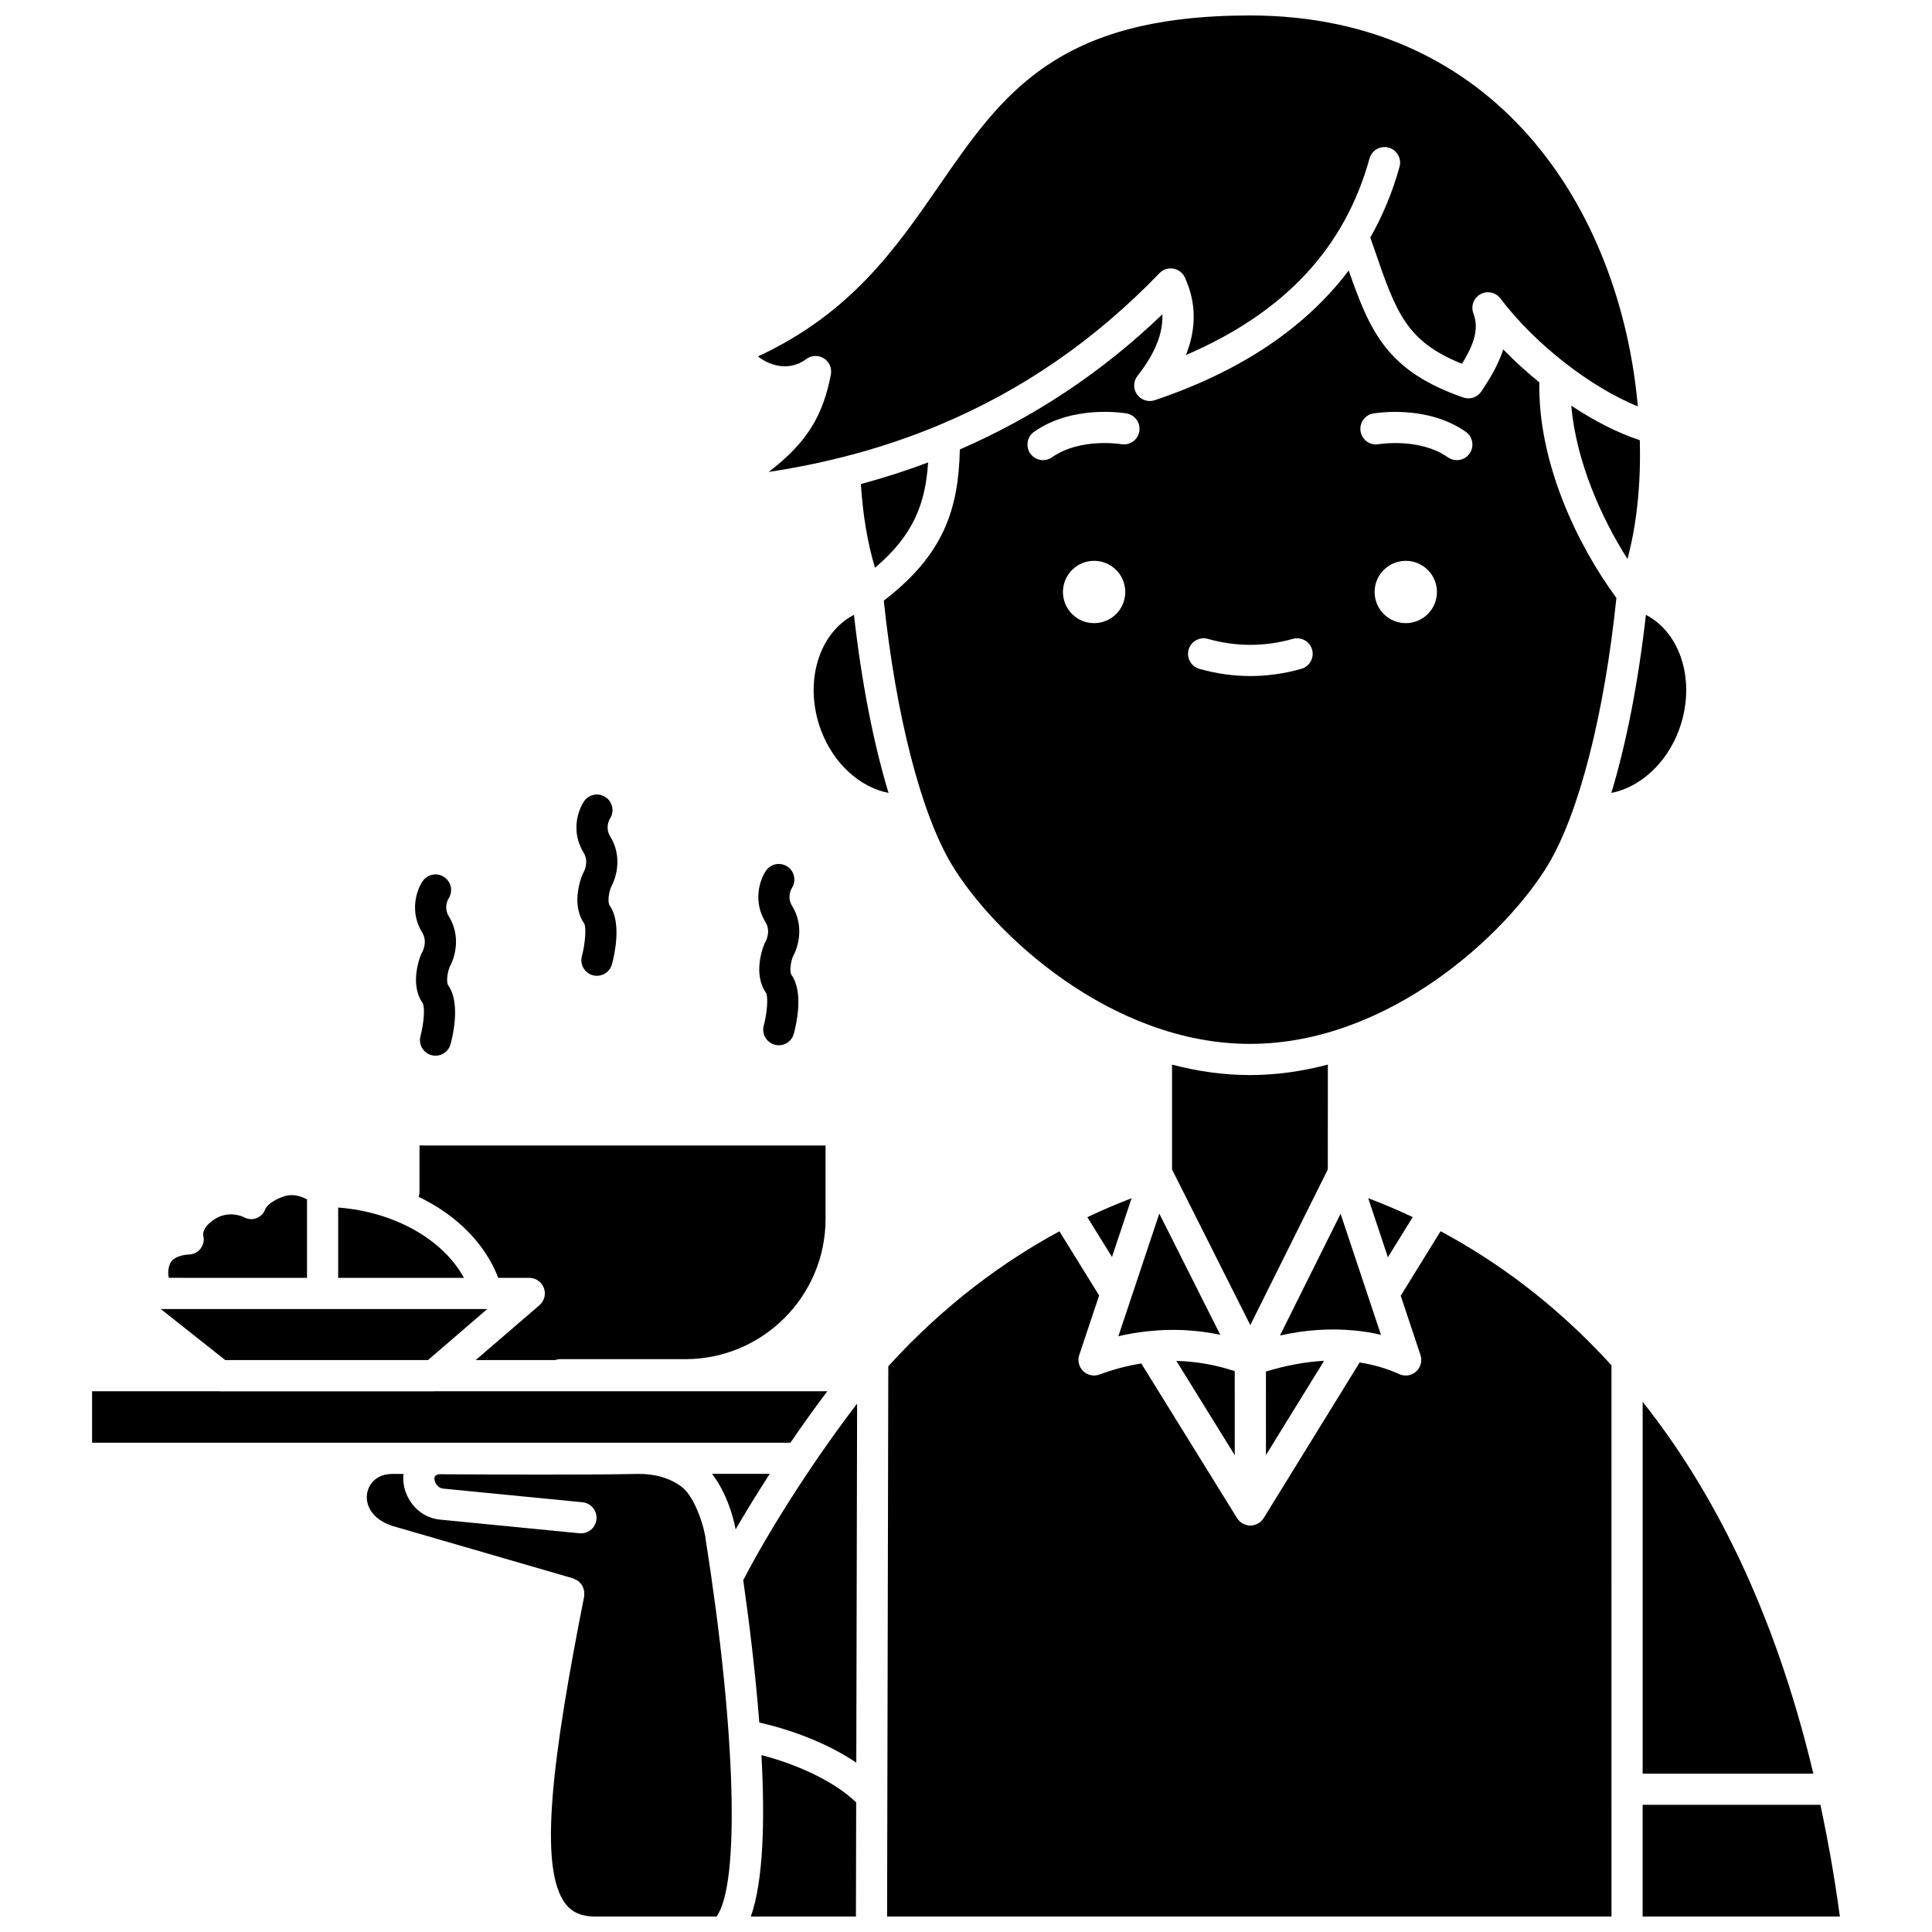 <?xml version="1.0" encoding="UTF-8"?>
<!-- Uploaded to: ICON Repo, www.iconrepo.com, Generator: ICON Repo Mixer Tools -->
<svg width="800px" height="800px" version="1.1" viewBox="144 144 512 512" xmlns="http://www.w3.org/2000/svg">
 <defs>
  <clipPath id="e">
   <path d="m241 534h97v117.9h-97z"/>
  </clipPath>
  <clipPath id="d">
   <path d="m344 148.09h235v121.91h-235z"/>
  </clipPath>
  <clipPath id="c">
   <path d="m342 609h29v42.902h-29z"/>
  </clipPath>
  <clipPath id="b">
   <path d="m579 622h53v29.902h-53z"/>
  </clipPath>
  <clipPath id="a">
   <path d="m379 470h193v181.9h-193z"/>
  </clipPath>
 </defs>
 <path d="m554.3 373.09c8.176-13.629 14.895-39.953 18.062-70.629-10.457-14.207-20.82-36.039-20.418-57.129-3.356-2.727-6.586-5.656-9.574-8.738-1.352 4.328-3.824 8.121-5.769 11.105-1.035 1.59-3.027 2.262-4.816 1.645-20.051-6.965-24.637-17.195-30.367-33.668-11.465 15.195-28.625 26.727-51.402 34.383-1.723 0.582-3.637-0.043-4.691-1.535-1.055-1.492-1-3.5 0.133-4.934 4.606-5.844 6.785-11.227 6.582-16.301-15.82 15.215-33.758 27.164-53.672 35.82-0.359 15.852-4.238 27.859-20.156 40.066 3.195 30.367 9.875 56.395 17.988 69.918 11.031 18.383 42.246 47.547 79.051 47.547 36.801 0 68.02-29.164 79.051-47.551zm-120.35-63.949c-4.562 0-8.258-3.695-8.258-8.258s3.695-8.258 8.258-8.258 8.258 3.695 8.258 8.258c0.004 4.562-3.695 8.258-8.258 8.258zm7.199-47.426c-0.113-0.02-10.895-1.785-18.352 3.473-0.723 0.512-1.551 0.754-2.375 0.754-1.297 0-2.578-0.605-3.379-1.75-1.312-1.867-0.867-4.445 0.996-5.758 10.309-7.266 23.953-4.965 24.531-4.859 2.246 0.395 3.746 2.535 3.352 4.781-0.398 2.25-2.519 3.738-4.773 3.359zm47.715 59.535c-4.473 1.27-9.02 1.91-13.512 1.91-4.488 0-9.035-0.645-13.512-1.91-2.191-0.621-3.469-2.902-2.844-5.098 0.621-2.195 2.918-3.461 5.098-2.844 7.488 2.113 15.043 2.113 22.527 0 2.188-0.609 4.477 0.652 5.098 2.844 0.617 2.191-0.66 4.477-2.856 5.098zm27.68-12.109c-4.562 0-8.258-3.695-8.258-8.258s3.695-8.258 8.258-8.258 8.258 3.695 8.258 8.258-3.695 8.258-8.258 8.258zm16.906-44.949c-0.805 1.141-2.082 1.75-3.379 1.75-0.82 0-1.652-0.242-2.375-0.754-7.461-5.258-18.242-3.492-18.352-3.473-2.246 0.391-4.379-1.117-4.769-3.367-0.387-2.242 1.105-4.379 3.348-4.769 0.57-0.102 14.227-2.402 24.531 4.859 1.863 1.312 2.312 3.894 0.996 5.754z"/>
 <path d="m502.61 496.57c0.098 0.008 0.195 0 0.297 0.016 2.41 0.238 4.773 0.602 7.062 1.168l-3.297-9.887c-0.004-0.016-0.012-0.027-0.012-0.043l-7.391-22.16-16.059 32.254c6.832-1.508 13.297-1.922 19.398-1.348z"/>
 <path d="m518.38 466.54c-4.07-1.922-8.023-3.586-11.789-5.004l5.219 15.648z"/>
 <path d="m389.96 266.55c-5.777 2.184-11.727 4.074-17.816 5.731 0.512 8.172 1.766 15.691 3.746 22.18 10.125-8.594 13.344-16.859 14.07-27.91z"/>
 <path d="m379.47 354.14c-3.981-13.168-7.141-29.293-9.164-47.199-9.371 4.824-13.355 18.004-8.785 30.438 3.293 8.953 10.355 15.27 17.949 16.762z"/>
 <path d="m270.06 504.44h21.051c0.391-0.125 0.789-0.246 1.219-0.246h33.285c20.492 0 37.168-16.672 37.168-37.168v-19.453l-107.61-0.004v12.391c0 0.43-0.125 0.82-0.242 1.211 9.945 4.758 17.57 12.27 21.113 21.473h8.211c1.727 0 3.269 1.074 3.875 2.691 0.602 1.617 0.133 3.441-1.176 4.562z"/>
 <path d="m579.32 614.04h45.242c-10.383-43.543-26.824-75.348-45.242-98.543z"/>
 <path d="m575.3 292.14c2.457-9.164 3.59-20 3.262-31.484-5.785-1.898-12.02-5.07-18.16-9.145 1.285 14.664 7.871 29.574 14.898 40.629z"/>
 <path d="m448.09 496.81c6.453-0.715 12.902-0.434 19.297 0.934l-16.16-32.129-10.844 32.5c2.488-0.598 4.981-1.004 7.469-1.289 0.086-0.016 0.16-0.008 0.238-0.016z"/>
 <path d="m495.88 453.92 0.016-27.789c-6.637 1.746-13.539 2.773-20.648 2.773s-14.016-1.027-20.648-2.769v27.785l20.742 41.246z"/>
 <path d="m588.97 337.38c4.57-12.434 0.586-25.613-8.785-30.434-2.023 17.906-5.184 34.027-9.164 47.195 7.594-1.496 14.664-7.816 17.949-16.762z"/>
 <path d="m471.22 507.37c-5.172-1.688-10.312-2.606-15.465-2.711l15.469 24.984z"/>
 <path d="m438.69 477.11 5.191-15.562c-3.695 1.402-7.629 3.074-11.719 5.016z"/>
 <path d="m479.49 529.61 15.41-24.984c-4.832 0.25-9.957 1.199-15.414 2.84z"/>
 <g clip-path="url(#e)">
  <path d="m324.64 538.02c-3.176-2.375-7.152-3.488-11.758-3.418-12.18 0.285-37.398 0.184-52.539 0.086-1.117 0.199-1.203 0.738-1.215 1.035-0.043 1.059 0.801 2.656 2.434 2.785l36.805 3.606c2.266 0.223 3.93 2.242 3.703 4.512-0.207 2.137-2.004 3.727-4.106 3.727-0.133 0-0.27-0.008-0.41-0.02l-36.723-3.598c-6.375-0.5-10.156-6.277-9.961-11.336 0.012-0.262 0.066-0.516 0.098-0.777-1.789-0.016-2.859-0.023-2.922-0.023-4.5 0-6.481 2.922-6.797 5.426-0.375 2.984 1.457 7.047 7.859 8.684l46.801 13.582c0.207 0.059 0.359 0.199 0.551 0.285 0.262 0.121 0.523 0.223 0.746 0.391 0.215 0.16 0.375 0.359 0.555 0.559 0.176 0.195 0.363 0.371 0.5 0.598 0.141 0.23 0.215 0.48 0.309 0.734 0.09 0.242 0.195 0.477 0.234 0.734 0.047 0.273 0.016 0.547 0.004 0.828-0.008 0.215 0.047 0.422 0.004 0.637-8.363 42.316-12.371 72.402-4.769 81.688 1.105 1.352 3.113 3.148 7.777 3.164h32.059c6.281-8.512 5.152-49.16-2.828-99.637-0.191-2.773-2.68-11.453-6.41-14.25z"/>
 </g>
 <g clip-path="url(#d)">
  <path d="m357.65 239.16c1.363-1.023 3.223-1.102 4.668-0.203 1.449 0.898 2.191 2.602 1.875 4.277-2.082 10.895-6.305 18.07-16.496 25.84 16.02-2.43 30.906-6.512 44.77-12.258 0.141-0.07 0.273-0.129 0.422-0.184 21.934-9.156 41.285-22.496 58.379-40.238 0.945-0.984 2.32-1.445 3.664-1.207 1.348 0.227 2.496 1.102 3.062 2.34 3.035 6.59 3.125 13.473 0.289 20.559 26.129-11.234 42.09-28.355 48.652-52.086 0.605-2.195 2.879-3.484 5.078-2.879 2.195 0.605 3.484 2.883 2.879 5.078-1.855 6.707-4.465 12.945-7.746 18.754l0.957 2.769c5.875 17.078 8.52 24.758 23.344 30.684 2.918-4.793 4.664-9.016 3.016-13.355-0.727-1.922 0.066-4.086 1.863-5.078 1.793-0.996 4.051-0.516 5.289 1.117 9.184 12.141 23.941 23.559 36.43 28.617-4.703-52.535-37.648-103.61-102.8-103.61-51.215 0-65.625 20.859-82.305 45.008-11.523 16.688-23.418 33.91-48.086 45.359 1.586 1.227 3.406 2.078 5.277 2.43 1.906 0.355 4.766 0.348 7.523-1.73z"/>
 </g>
 <path d="m332.68 534.58c3.621 4.617 5.586 10.973 6.273 14.711 2.766-4.769 5.844-9.758 9.043-14.711z"/>
 <path d="m257.41 504.44 15.719-13.535h-86.531l17.102 13.535z"/>
 <path d="m225.36 482.64v-20.777c-1.395-0.777-3.684-1.637-6.141-0.797-3.977 1.348-4.856 3.188-4.891 3.266-0.367 1.18-1.207 2.019-2.344 2.488-1.148 0.465-2.402 0.281-3.484-0.305-0.113-0.051-3.867-1.895-7.731 0.648-3.184 2.09-2.961 4.043-2.922 4.262 0.344 1.234 0.066 2.469-0.707 3.492-0.773 1.02-1.996 1.539-3.277 1.551-0.004 0-4.035 0.141-4.906 2.668-0.5 1.449-0.434 2.633-0.223 3.5l36.625 0.008z"/>
 <g clip-path="url(#c)">
  <path d="m342.98 651.9h27.852l0.066-30.242c-6.047-5.828-16.055-10.195-25.109-12.539 0.941 17.156 0.543 33.309-2.809 42.781z"/>
 </g>
 <path d="m363.25 512.7h-104.23c-0.039 0-0.074 0.02-0.113 0.02h-56.629c-0.043 0-0.078-0.02-0.121-0.02h-33.754v13.629h185.07c3.297-4.832 6.609-9.449 9.773-13.629z"/>
 <g clip-path="url(#b)">
  <path d="m626.42 622.29h-47.105v29.609h52.273c-1.414-10.422-3.168-20.246-5.168-29.609z"/>
 </g>
 <g clip-path="url(#a)">
  <path d="m525.77 470.28-10.562 17.113 5.234 15.699c0.52 1.562 0.066 3.277-1.16 4.383-1.223 1.098-2.984 1.367-4.477 0.68-3.32-1.52-6.82-2.512-10.488-3.082l-25.445 41.262c-0.148 0.242-0.34 0.449-0.527 0.652-0.031 0.039-0.059 0.082-0.094 0.117-0.336 0.332-0.73 0.582-1.156 0.781-0.098 0.047-0.199 0.082-0.301 0.125-0.453 0.168-0.93 0.289-1.43 0.289h-0.004c-0.5 0-0.973-0.121-1.43-0.289-0.102-0.039-0.203-0.074-0.305-0.125-0.422-0.199-0.812-0.445-1.152-0.777-0.043-0.043-0.07-0.09-0.113-0.137-0.188-0.199-0.367-0.402-0.516-0.637l-25.391-41.004c-3.668 0.598-7.352 1.543-11.078 2.934-1.492 0.547-3.172 0.203-4.309-0.906-1.145-1.105-1.547-2.766-1.051-4.273l5.266-15.777-10.523-17c-14.375 7.762-30.25 19.152-45.348 35.762l-0.32 145.84h191.97l-0.004-146.11c-14.938-16.383-30.699-27.703-45.285-35.512z"/>
 </g>
 <path d="m233.62 464.01v18.629h33.336c-5.594-10.219-18.449-17.48-33.336-18.629z"/>
 <path d="m345.22 600.49c8.082 1.812 17.883 5.34 25.707 10.625l0.215-95.121c-9.73 12.598-22.121 31.258-30.176 46.758 1.543 10.832 3.211 24.293 4.254 37.738z"/>
 <path d="m352.68 373.66c-1.898-1.27-4.465-0.754-5.727 1.145-1.633 2.445-3.481 8.059-0.082 13.582 1.516 2.465 0.031 5.102 0 5.16-0.113 0.184-0.211 0.371-0.293 0.57-0.336 0.797-3.152 7.93 0.426 12.996 0.605 1.051 0.316 5.269-0.602 8.691-0.59 2.199 0.715 4.465 2.914 5.059 0.359 0.094 0.723 0.145 1.078 0.145 1.816 0 3.484-1.211 3.981-3.051 0.676-2.496 2.625-10.988-0.609-15.582-0.566-0.801-0.281-3.176 0.352-4.859 1.516-2.723 3-8.246-0.211-13.461-1.418-2.301-0.219-4.438-0.047-4.719 1.219-1.891 0.699-4.422-1.18-5.676z"/>
 <path d="m298.67 375.14c-0.113 0.184-0.211 0.371-0.293 0.57-0.336 0.797-3.152 7.934 0.426 12.996 0.605 1.043 0.316 5.269-0.598 8.688-0.59 2.199 0.711 4.469 2.91 5.059 0.359 0.094 0.723 0.145 1.078 0.145 1.816 0 3.484-1.207 3.981-3.047 0.676-2.496 2.629-10.992-0.609-15.586-0.566-0.801-0.281-3.172 0.352-4.859 1.516-2.723 3-8.246-0.211-13.457-1.418-2.301-0.215-4.445-0.047-4.723 1.223-1.891 0.699-4.422-1.18-5.676-1.898-1.273-4.469-0.754-5.727 1.145-1.633 2.445-3.481 8.059-0.082 13.582 1.516 2.465 0.035 5.106 0 5.164z"/>
 <path d="m255.9 396.31c-0.113 0.184-0.211 0.375-0.293 0.574-0.336 0.797-3.148 7.934 0.426 12.992 0.609 1.051 0.316 5.269-0.598 8.688-0.59 2.199 0.711 4.469 2.91 5.062 0.359 0.094 0.723 0.145 1.078 0.145 1.816 0 3.484-1.211 3.981-3.047 0.676-2.496 2.629-10.988-0.609-15.586-0.566-0.801-0.277-3.172 0.352-4.859 1.516-2.723 3-8.246-0.211-13.457-1.418-2.305-0.215-4.449-0.047-4.723 1.223-1.891 0.699-4.418-1.18-5.676-1.902-1.273-4.465-0.754-5.727 1.145-1.633 2.445-3.481 8.059-0.082 13.582 1.516 2.461 0.035 5.098 0 5.16z"/>
</svg>